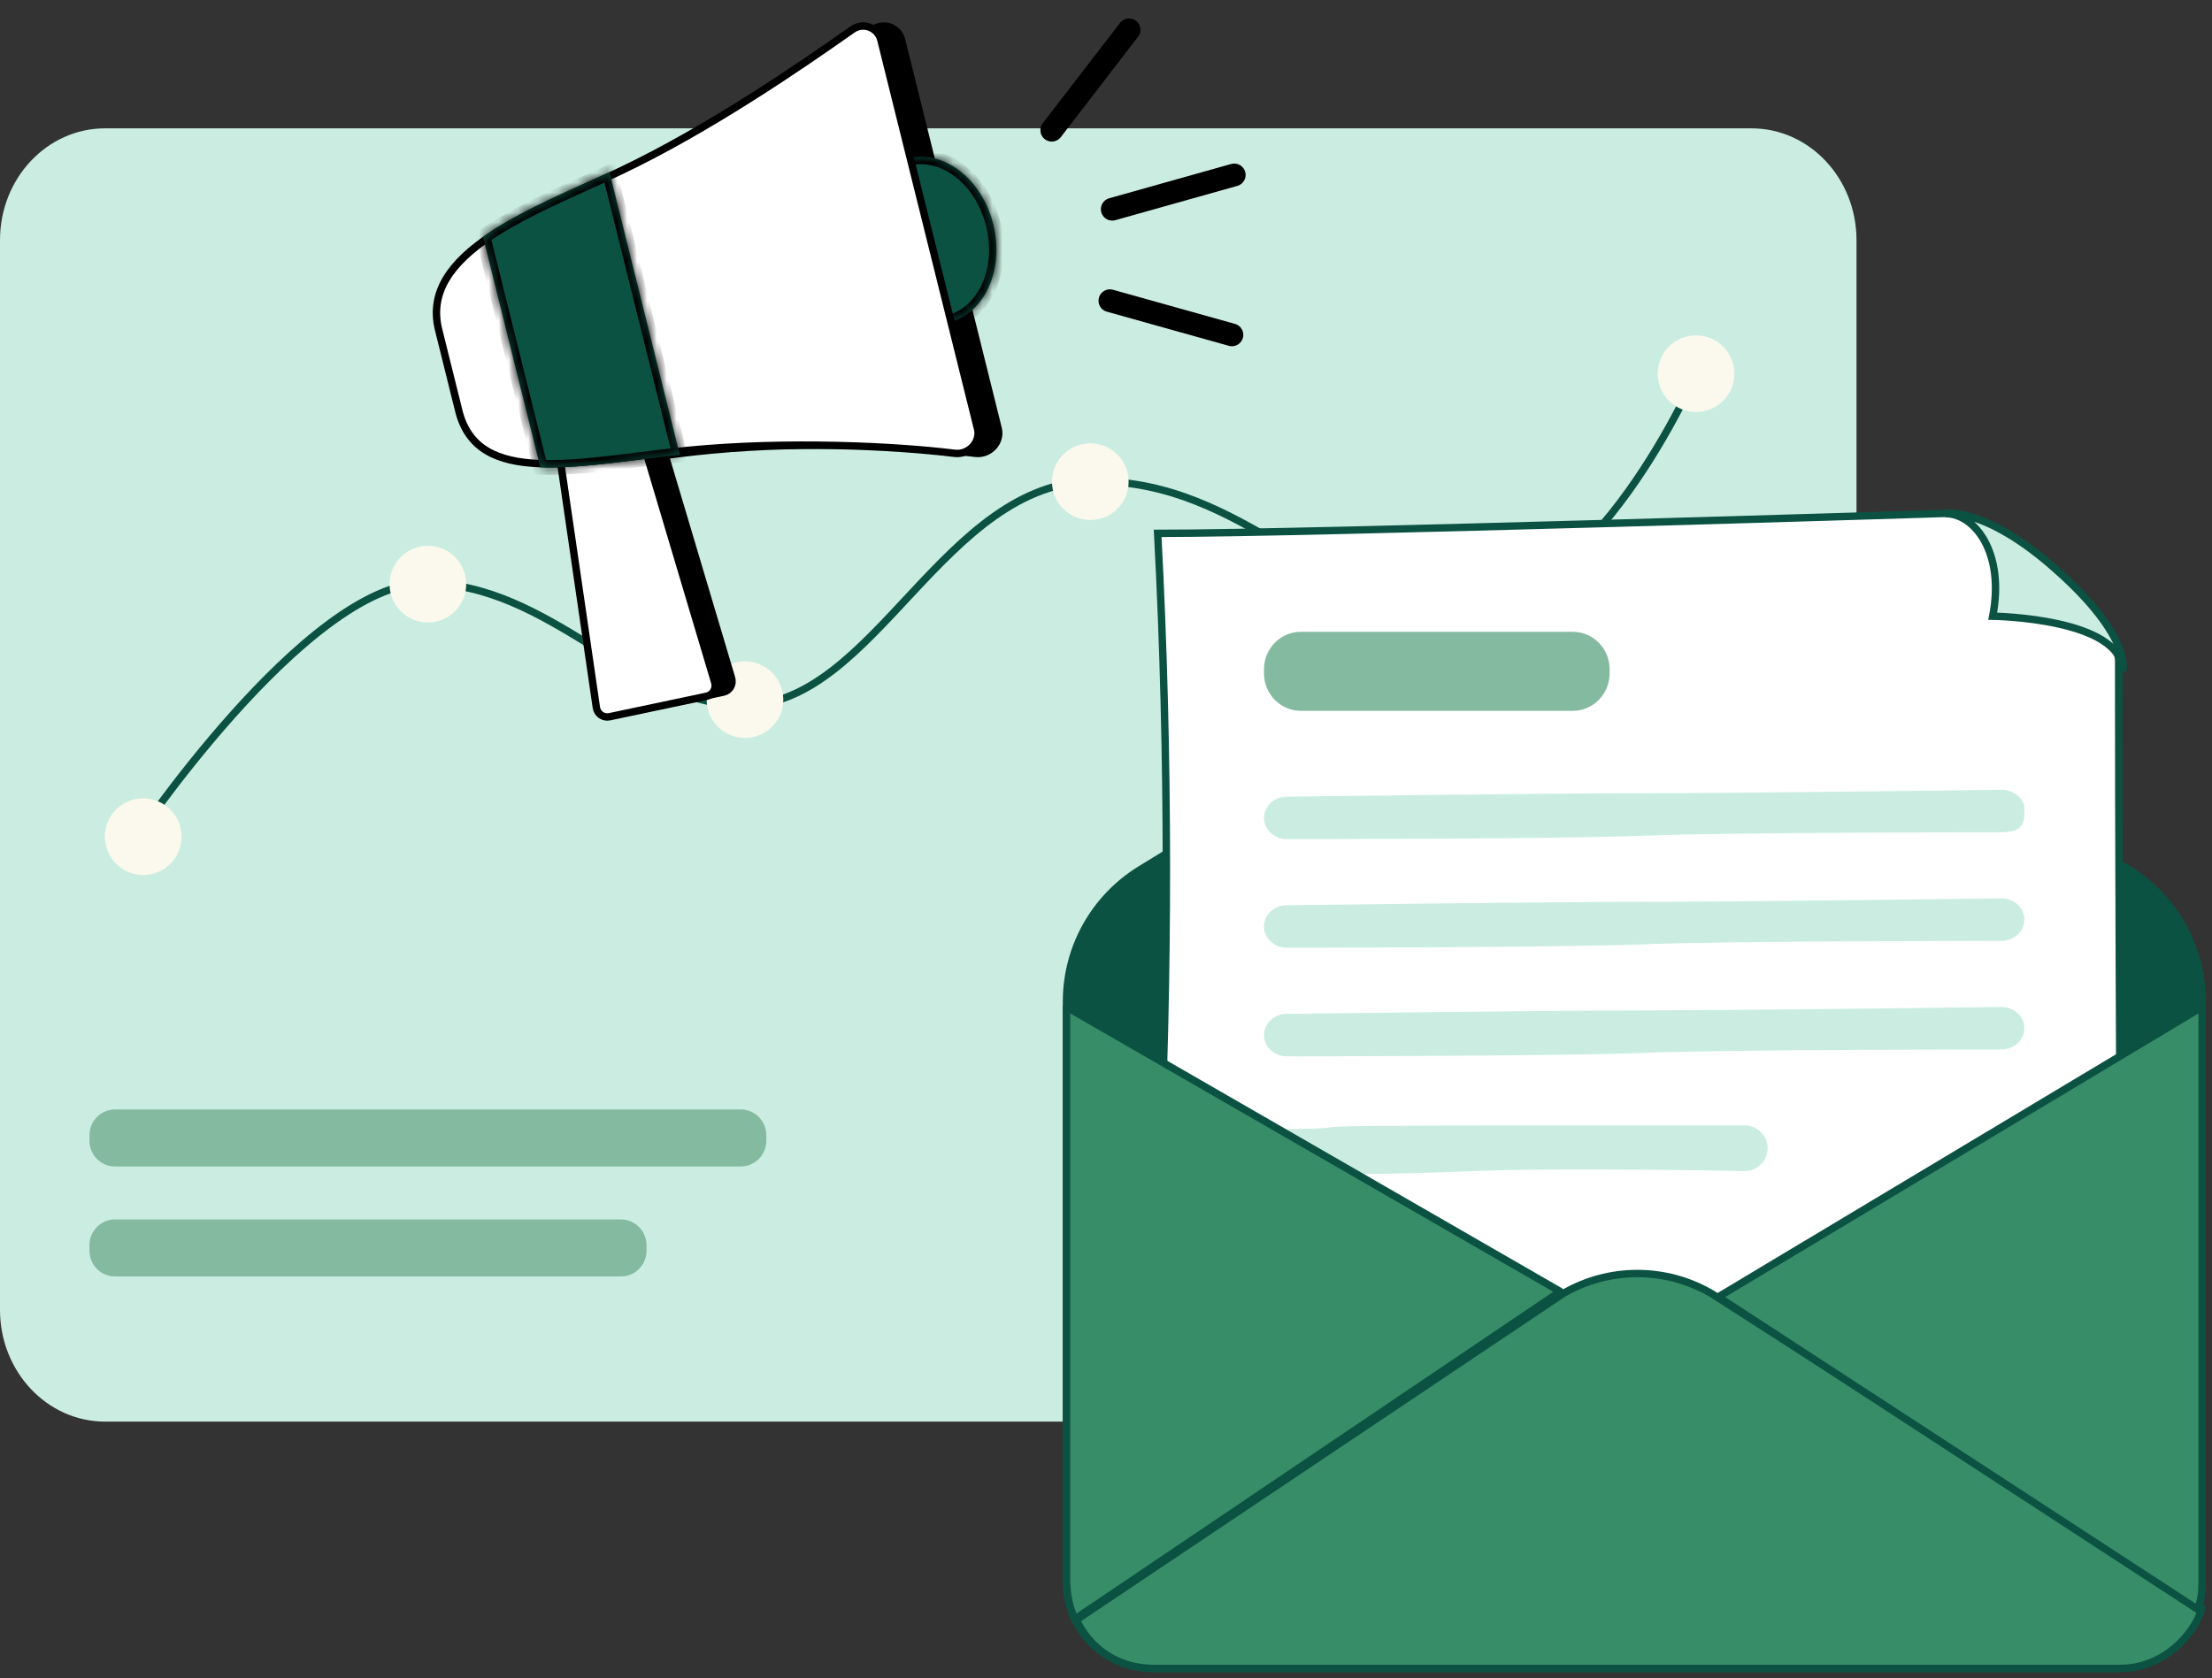 <svg width="224" height="170" viewBox="0 0 224 170" fill="none" xmlns="http://www.w3.org/2000/svg">
<rect x="0" y="0" width="224" height="170" fill="#333333" stroke="none"/>
<path d="M177.362 13H10.639C4.763 13 0 18.069 0 24.321V132.679C0 138.931 4.763 144 10.639 144H177.362C183.237 144 188 138.931 188 132.679V24.321C188 18.069 183.237 13 177.362 13Z" fill="#CBEDE1"/>
<path d="M75 112.38H11.66C10.224 112.38 9.06 113.544 9.06 114.98V115.56C9.06 116.996 10.224 118.16 11.66 118.16H75C76.436 118.16 77.6 116.996 77.6 115.56V114.98C77.6 113.544 76.436 112.38 75 112.38Z" fill="#83BAA0"/>
<path d="M62.87 123.52H11.66C10.224 123.52 9.06 124.684 9.06 126.12V126.7C9.06 128.136 10.224 129.3 11.66 129.3H62.87C64.305 129.3 65.47 128.136 65.47 126.7V126.12C65.47 124.684 64.305 123.52 62.87 123.52Z" fill="#83BAA0"/>
<path d="M173.87 122.47H149.3C147.643 122.47 146.3 123.813 146.3 125.47V129.53C146.3 131.187 147.643 132.53 149.3 132.53H173.87C175.527 132.53 176.87 131.187 176.87 129.53V125.47C176.87 123.813 175.527 122.47 173.87 122.47Z" fill="#0B5243"/>
<path d="M13.22 85.67C13.22 85.67 30.97 59.07 43 59.07C55.8 59.07 63.88 71.44 75.33 71.44C88.64 71.44 95.5 48.74 110.86 48.74C126.22 48.74 133.83 61.76 147.65 61.76C161.47 61.76 171.75 37.85 171.75 37.85" stroke="#0B5243" stroke-width="0.75" stroke-linecap="round" stroke-linejoin="round"/>
<path d="M14.5 88.63C16.643 88.63 18.38 86.893 18.38 84.75C18.38 82.607 16.643 80.87 14.5 80.87C12.357 80.87 10.62 82.607 10.62 84.75C10.62 86.893 12.357 88.63 14.5 88.63Z" fill="#FBF9ED"/>
<path d="M43.33 63.05C45.473 63.05 47.21 61.313 47.21 59.17C47.21 57.027 45.473 55.29 43.33 55.29C41.187 55.29 39.45 57.027 39.45 59.17C39.45 61.313 41.187 63.05 43.33 63.05Z" fill="#FBF9ED"/>
<path d="M75.44 74.75C77.582 74.75 79.32 73.013 79.32 70.87C79.32 68.727 77.582 66.99 75.44 66.99C73.297 66.99 71.56 68.727 71.56 70.87C71.56 73.013 73.297 74.75 75.44 74.75Z" fill="#FBF9ED"/>
<path d="M110.41 52.67C112.553 52.67 114.29 50.933 114.29 48.79C114.29 46.647 112.553 44.91 110.41 44.91C108.267 44.91 106.53 46.647 106.53 48.79C106.53 50.933 108.267 52.67 110.41 52.67Z" fill="#FBF9ED"/>
<path d="M146.3 65.64C148.443 65.64 150.18 63.903 150.18 61.76C150.18 59.617 148.443 57.88 146.3 57.88C144.157 57.88 142.42 59.617 142.42 61.76C142.42 63.903 144.157 65.64 146.3 65.64Z" fill="#FBF9ED"/>
<path d="M171.75 41.73C173.893 41.73 175.63 39.993 175.63 37.85C175.63 35.707 173.893 33.97 171.75 33.97C169.607 33.97 167.87 35.707 167.87 37.85C167.87 39.993 169.607 41.73 171.75 41.73Z" fill="#FBF9ED"/>
<path d="M214.286 169H116.714C111.916 169 108 165.087 108 160.311V101.445C108 95.997 110.832 90.94 115.485 88.08L157.409 62.329C162.481 59.215 168.892 59.224 173.955 62.356L215.551 88.071C220.177 90.931 223 95.979 223 101.409V160.301C223 165.087 219.075 168.991 214.286 168.991V169Z" fill="#0B5243" stroke="#0B5243" stroke-width="0.75" stroke-linecap="round" stroke-linejoin="round"/>
<path d="M215 163.991H113C116.703 144.048 119.66 99.887 117.231 54.027C132.889 54.027 197.095 52.003 197.095 52.003C202.308 51.804 214.545 63.28 214.545 66.922C214.545 104.694 215 164 215 164V163.991Z" fill="white" stroke="#0B5243" stroke-width="0.75" stroke-miterlimit="10"/>
<path d="M109 164.082L158.298 131.026C162.937 128.325 168.671 128.325 173.309 131.026L223 162.878C222.16 165.715 218.964 169 214.727 169H116.88C112.716 169 110.132 166.536 109 164.082Z" fill="#378D68" stroke="#0B5243" stroke-width="0.75" stroke-linecap="round" stroke-linejoin="round"/>
<path d="M174 131.369L223 102V160.372C223 161.333 222.874 162.231 222.531 163L174 131.369Z" fill="#378D68" stroke="#0B5243" stroke-width="0.75" stroke-linecap="round" stroke-linejoin="round"/>
<path d="M214.947 68C214.947 62.59 201.794 62.417 201.794 62.417C203.039 56.005 199.984 52.027 197 52.027C197 52.027 200.987 51.276 208.164 57.654C216.05 64.635 214.947 67.991 214.947 67.991V68Z" fill="#CBEDE1" stroke="#0B5243" stroke-width="0.75" stroke-miterlimit="10"/>
<path d="M159.275 64H131.725C129.668 64 128 65.698 128 67.791V68.209C128 70.302 129.668 72 131.725 72H159.275C161.332 72 163 70.302 163 68.209V67.791C163 65.698 161.332 64 159.275 64Z" fill="#83BAA0"/>
<path d="M202.704 84.304C202.704 84.304 175.257 84.304 166.5 84.652C157.743 85 130.296 85 130.296 85C129.03 85 128 84.029 128 82.848C128 81.667 129.03 80.696 130.296 80.696C130.296 80.696 157.251 80.348 166.5 80.348C175.749 80.348 202.704 80 202.704 80C203.97 80 205 80.971 205 81.804V82.491C205 84.02 203.97 84.295 202.704 84.295V84.304Z" fill="#CBEDE1"/>
<path d="M202.704 95.304C202.704 95.304 175.257 95.304 166.5 95.652C157.743 96 130.296 96 130.296 96C129.03 96 128 95.029 128 93.848C128 92.667 129.03 91.696 130.296 91.696C130.296 91.696 157.251 91.348 166.5 91.348C175.749 91.348 202.704 91 202.704 91C203.97 91 205 91.971 205 93.152C205 94.333 203.97 95.304 202.704 95.304Z" fill="#CBEDE1"/>
<path d="M202.704 106.304C202.704 106.304 175.257 106.304 166.5 106.652C157.743 107 130.296 107 130.296 107C129.03 107 128 106.029 128 104.848C128 103.667 129.03 102.696 130.296 102.696C130.296 102.696 157.251 102.348 166.5 102.348C175.749 102.348 202.704 102 202.704 102C203.97 102 205 102.971 205 104.152C205 105.333 203.97 106.304 202.704 106.304Z" fill="#CBEDE1"/>
<path d="M176.686 118.626C176.686 118.626 158.018 118.252 149.229 118.626C140.439 119 130.305 119 130.305 119C129.034 119 128 117.957 128 116.687C128 115.417 129.034 114.374 130.305 114.374C139.945 114.246 126.445 114 153.152 114C162.436 114 176.695 114 176.695 114C177.966 114 179 115.043 179 116.313C179 117.583 177.966 118.626 176.695 118.626H176.686Z" fill="#CBEDE1"/>
<path d="M108 102L158 130.823L108.861 164C108.336 162.96 108.045 161.682 108 160.176V102Z" fill="#378D68" stroke="#0B5243" stroke-width="0.75" stroke-linecap="round" stroke-linejoin="round"/>
<path d="M96.423 24.677L96.435 24.723L96.446 24.769L96.457 24.815L96.469 24.861L96.48 24.907L96.492 24.953L96.503 24.999L96.515 25.045L96.526 25.091L96.537 25.137L96.549 25.183L96.56 25.229L96.572 25.275L96.583 25.32L96.594 25.366L96.606 25.412L96.617 25.458L96.629 25.503L96.64 25.549L96.651 25.595L96.662 25.64L96.674 25.686L96.685 25.732L96.697 25.777L96.708 25.823L96.719 25.868L96.731 25.914L96.742 25.959L96.753 26.005L96.764 26.05L96.776 26.096L96.787 26.141L96.798 26.186L96.809 26.232L96.821 26.277L96.832 26.322L96.843 26.367L96.854 26.413L96.866 26.458L96.877 26.503L96.888 26.548L96.899 26.593L96.911 26.638L96.922 26.683L96.933 26.729L96.944 26.773L96.955 26.819L96.966 26.863L96.978 26.908L96.989 26.953L97 26.998L97.011 27.043L97.022 27.088L97.033 27.133L97.045 27.178L97.056 27.222L97.067 27.267L97.078 27.312L97.089 27.356L97.1 27.401L97.111 27.446L97.122 27.49L97.133 27.535L97.144 27.579L97.156 27.624L97.167 27.668L97.178 27.713L97.189 27.757L97.2 27.802L97.211 27.846L97.222 27.89L97.233 27.935L97.244 27.979L97.255 28.023L97.266 28.068L97.277 28.112L97.288 28.156L97.299 28.2L97.31 28.244L97.321 28.288L97.332 28.332L97.343 28.376L97.353 28.42L97.364 28.464L97.375 28.508L97.386 28.552L97.397 28.596L97.408 28.64L97.419 28.684L97.43 28.728L97.441 28.771L97.452 28.815L97.462 28.859L97.473 28.902L97.484 28.946L97.495 28.99L97.506 29.033L97.517 29.077L97.528 29.12L97.538 29.164L97.549 29.207L97.56 29.251L97.571 29.294L97.581 29.338L97.592 29.381L97.603 29.424L97.614 29.468L97.624 29.511L97.635 29.554L97.646 29.597L97.657 29.64L97.667 29.683L97.678 29.727L97.689 29.77L97.7 29.813L97.71 29.856L97.721 29.899L97.731 29.942L97.742 29.984L97.753 30.027L97.763 30.07L97.774 30.113L97.785 30.156L97.795 30.198L97.806 30.241L97.817 30.284L97.827 30.326L97.838 30.369L97.848 30.412L97.859 30.454L97.87 30.497L97.88 30.539L97.891 30.581L97.901 30.624L97.912 30.666L97.922 30.709L97.933 30.751L97.943 30.793L97.954 30.835L97.964 30.878L97.975 30.92L97.985 30.962L97.996 31.004L98.006 31.046L98.016 31.088L98.027 31.13L98.037 31.172L98.048 31.214L98.058 31.256L98.069 31.298L98.079 31.34L98.089 31.381L98.1 31.423L98.11 31.465L98.121 31.506L98.131 31.548L98.141 31.59L98.151 31.631L98.162 31.673L98.172 31.714L98.182 31.756L98.193 31.797L98.203 31.838L98.213 31.88L98.224 31.921L98.234 31.962L98.244 32.004L98.254 32.045L98.264 32.086L98.275 32.127L98.285 32.168L98.295 32.209L98.305 32.25L98.316 32.291L98.326 32.332L98.336 32.373L98.346 32.414L98.356 32.455L98.366 32.496L98.376 32.536L98.387 32.577L98.397 32.618L98.407 32.658L98.417 32.699L98.427 32.74L98.437 32.78L98.447 32.821L98.457 32.861L98.467 32.901L98.477 32.942L98.487 32.982L98.497 33.023L98.507 33.063L98.517 33.103L98.527 33.143L98.537 33.183L98.547 33.223L98.557 33.264L98.567 33.303L98.577 33.343L98.587 33.383L98.597 33.423L98.607 33.463L98.617 33.503L98.627 33.543L98.636 33.583L98.646 33.622L98.656 33.662L98.666 33.702L98.676 33.741L98.686 33.781L98.695 33.82L98.705 33.86L98.715 33.899L98.725 33.938L98.735 33.978L98.745 34.017L98.754 34.056L98.764 34.096L98.774 34.135L98.783 34.174L98.793 34.213L98.803 34.252L98.812 34.291L98.822 34.33L98.832 34.369L98.842 34.408L98.851 34.447L98.861 34.485L98.871 34.524L98.88 34.563L98.89 34.601L98.899 34.64L98.909 34.679L98.918 34.717L98.928 34.756L98.938 34.794L98.947 34.833L98.957 34.871L98.966 34.909L98.976 34.947L98.985 34.986L98.995 35.024L99.004 35.062L99.014 35.1L99.023 35.138L99.033 35.176L99.042 35.214L99.052 35.252L99.061 35.29L99.07 35.328L99.08 35.366L99.089 35.404L99.098 35.441L99.108 35.479L99.117 35.517L99.126 35.554L99.136 35.592L99.145 35.629L99.154 35.666L99.164 35.704L99.173 35.741L99.182 35.779L99.192 35.816L99.201 35.853L99.21 35.89L99.219 35.927L99.228 35.964L99.238 36.002L99.247 36.038L99.256 36.075L99.265 36.112L99.274 36.149L99.284 36.186L99.293 36.223L99.302 36.259L99.311 36.296L99.32 36.333L99.329 36.369L99.338 36.406L99.347 36.442L99.356 36.479L99.365 36.515L99.374 36.551L99.383 36.588L99.392 36.624L99.401 36.66L99.41 36.696L99.419 36.732L99.428 36.769L99.437 36.804L99.446 36.84L99.455 36.876L99.464 36.912L99.473 36.948L99.482 36.984L99.491 37.02L99.5 37.055L99.508 37.091L99.517 37.126L99.526 37.162L99.535 37.197L99.544 37.233L99.552 37.268L99.561 37.303L99.57 37.339L99.579 37.374L99.588 37.409L99.596 37.444L99.605 37.479L99.614 37.514L99.622 37.549L99.631 37.584L99.64 37.619L99.648 37.654L99.657 37.689L99.666 37.724L99.674 37.758L99.683 37.793L99.692 37.828L99.7 37.862L99.709 37.897L99.717 37.931L99.726 37.965L99.734 38L99.743 38.034L99.751 38.068L99.76 38.102L99.768 38.136L99.777 38.171L99.785 38.205L99.794 38.239L99.802 38.273L99.811 38.306L99.819 38.34L99.827 38.374L99.836 38.408L99.844 38.441L99.852 38.475L99.861 38.508L99.869 38.542L99.877 38.575L99.886 38.609L99.894 38.642L99.902 38.675L99.911 38.709L99.919 38.742L99.927 38.775L99.935 38.808L99.944 38.841L99.952 38.874L99.96 38.907L99.968 38.94L99.976 38.973L99.984 39.006L99.993 39.038L100.001 39.071L100.009 39.103L100.017 39.136L100.025 39.169L100.033 39.201L100.041 39.233L100.049 39.266L100.057 39.298L100.065 39.33L100.073 39.362L100.081 39.395L100.089 39.427L100.097 39.459L100.105 39.491L100.113 39.523L100.121 39.554L100.129 39.586L100.137 39.618L100.144 39.65L100.152 39.681L100.16 39.713L100.168 39.744L100.176 39.776L100.184 39.807L100.191 39.839L100.199 39.87L100.207 39.901L100.215 39.932L100.222 39.963L100.23 39.994L100.238 40.025L100.245 40.056L100.253 40.087L100.261 40.118L100.268 40.149L100.276 40.18L100.284 40.21L100.291 40.241L100.299 40.271L100.307 40.302L100.314 40.332L100.322 40.363L100.329 40.393L100.337 40.423L100.344 40.454L100.352 40.484L100.359 40.514L100.367 40.544L100.374 40.574L100.382 40.604L100.389 40.634L100.396 40.663L100.404 40.693L100.411 40.723L100.419 40.752L100.426 40.782L100.433 40.812L100.441 40.841L100.448 40.87L100.455 40.9L100.462 40.929L100.47 40.958L100.477 40.987L100.484 41.017L100.491 41.046L100.499 41.075L100.506 41.103L100.513 41.132L100.52 41.161L100.527 41.19L100.534 41.219L100.541 41.247L100.549 41.276L100.556 41.304L100.563 41.333L100.57 41.361L100.577 41.389L100.584 41.418L100.591 41.446L100.598 41.474L100.605 41.502L100.612 41.53L100.619 41.558L100.626 41.586L100.633 41.614L100.64 41.642L100.646 41.669L100.653 41.697L100.66 41.725L100.667 41.752L100.674 41.78L100.681 41.807L100.687 41.834L100.694 41.862L100.701 41.889L100.708 41.916L100.714 41.943L100.721 41.97L100.728 41.997L100.735 42.024L100.741 42.051L100.748 42.078L100.755 42.105L100.761 42.131L100.768 42.158L100.774 42.184L100.781 42.211L100.788 42.237L100.794 42.264L100.801 42.29L100.807 42.316L100.814 42.342L100.82 42.368L100.827 42.394L100.833 42.42L100.839 42.446L100.846 42.472L100.852 42.498L100.859 42.523L100.865 42.549L100.871 42.575L100.878 42.6L100.884 42.626L100.89 42.651L100.897 42.676L100.903 42.702L100.909 42.727L100.915 42.752L100.922 42.777L100.928 42.802L100.934 42.827L100.94 42.852L100.946 42.877L100.953 42.901L100.959 42.926L100.965 42.951L100.971 42.975L100.977 43L100.983 43.024L100.989 43.048L100.995 43.073L101.001 43.097L101.007 43.121L101.013 43.145L101.019 43.169L101.025 43.193L101.031 43.217L101.037 43.241L101.043 43.264L101.049 43.288L101.055 43.312L101.06 43.335L101.066 43.359L101.072 43.382L101.078 43.406L101.084 43.429C101.417 44.772 100.194 46.093 98.776 45.919C92.674 45.173 81.812 44.65 71.9 45.604C70.163 45.771 68.422 45.987 66.726 46.197C65.756 46.318 64.8 46.436 63.868 46.543C61.293 46.837 58.882 47.043 56.755 46.961C54.624 46.879 52.815 46.509 51.421 45.684C50.044 44.867 49.042 43.587 48.55 41.607L48.545 41.59L48.541 41.573L48.537 41.556L48.533 41.54L48.529 41.523L48.525 41.507L48.521 41.491L48.517 41.475L48.513 41.459L48.509 41.444L48.505 41.428L48.501 41.412L48.498 41.397L48.494 41.382L48.49 41.367L48.486 41.352L48.483 41.337L48.479 41.322L48.475 41.307L48.472 41.293L48.468 41.279L48.465 41.264L48.461 41.25L48.458 41.236L48.454 41.222L48.451 41.208L48.447 41.195L48.444 41.181L48.441 41.167L48.437 41.154L48.434 41.141L48.431 41.128L48.427 41.115L48.424 41.102L48.421 41.089L48.418 41.076L48.415 41.064L48.412 41.051L48.409 41.039L48.406 41.027L48.403 41.014L48.4 41.002L48.397 40.99L48.394 40.978L48.391 40.967L48.388 40.955L48.385 40.944L48.382 40.932L48.379 40.921L48.376 40.909L48.374 40.898L48.371 40.887L48.368 40.876L48.365 40.865L48.363 40.855L48.36 40.844L48.357 40.833L48.355 40.823L48.352 40.812L48.35 40.802L48.347 40.792L48.345 40.781L48.342 40.771L48.34 40.761L48.337 40.751L48.335 40.742L48.332 40.732L48.33 40.722L48.328 40.713L48.325 40.703L48.323 40.694L48.321 40.684L48.318 40.675L48.316 40.666L48.314 40.657L48.311 40.648L48.309 40.639L48.307 40.63L48.305 40.621L48.303 40.612L48.3 40.604L48.298 40.595L48.296 40.587L48.294 40.578L48.292 40.57L48.29 40.562L48.288 40.553L48.286 40.545L48.284 40.537L48.282 40.529L48.28 40.521L48.278 40.513L48.276 40.505L48.274 40.498L48.272 40.49L48.27 40.482L48.268 40.475L48.267 40.467L48.265 40.46L48.263 40.453L48.261 40.445L48.259 40.438L48.257 40.431L48.256 40.423L48.254 40.416L48.252 40.409L48.25 40.402L48.249 40.395L48.247 40.388L48.245 40.382L48.243 40.375L48.242 40.368L48.24 40.361L48.239 40.355L48.237 40.348L48.235 40.341L48.234 40.335L48.232 40.328L48.23 40.322L48.229 40.316L48.227 40.309L48.226 40.303L48.224 40.297L48.222 40.291L48.221 40.284L48.219 40.278L48.218 40.272L48.217 40.266L48.215 40.26L48.214 40.254L48.212 40.248L48.211 40.242L48.209 40.236L48.208 40.23L48.206 40.224L48.205 40.219L48.203 40.213L48.202 40.207L48.2 40.201L48.199 40.196L48.198 40.19L48.196 40.184L48.195 40.179L48.193 40.173L48.192 40.168L48.191 40.162L48.189 40.157L48.188 40.151L48.187 40.146L48.185 40.14L48.184 40.135L48.182 40.129L48.181 40.124L48.18 40.119L48.178 40.113L48.177 40.108L48.176 40.103L48.175 40.097L48.173 40.092L48.172 40.087L48.171 40.081L48.169 40.076L48.168 40.071L48.167 40.066L48.165 40.06L48.164 40.055L48.163 40.05L48.161 40.045L48.16 40.04L48.159 40.035L48.158 40.029L48.156 40.024L48.155 40.019L48.154 40.014L48.153 40.008L48.151 40.003L48.15 39.998L48.149 39.993L48.147 39.988L48.146 39.983L48.145 39.977L48.143 39.972L48.142 39.967L48.141 39.962L48.14 39.957L48.138 39.951L48.137 39.946L48.136 39.941L48.134 39.936L48.133 39.93L48.132 39.925L48.13 39.92L48.129 39.915L48.128 39.909L48.127 39.904L48.125 39.899L48.124 39.893L48.123 39.888L48.121 39.883L48.12 39.877L48.118 39.872L48.117 39.866L48.116 39.861L48.114 39.855L48.113 39.85L48.112 39.844L48.11 39.839L48.109 39.833L48.108 39.828L48.106 39.822L48.105 39.816L48.103 39.811L48.102 39.805L48.1 39.799L48.099 39.793L48.098 39.788L48.096 39.782L48.095 39.776L48.093 39.77L48.092 39.764L48.09 39.758L48.089 39.752L48.087 39.746L48.086 39.74L48.084 39.734L48.083 39.728L48.081 39.722L48.08 39.715L48.078 39.709L48.077 39.703L48.075 39.697L48.073 39.69L48.072 39.684L48.07 39.677L48.069 39.671L48.067 39.664L48.065 39.658L48.064 39.651L48.062 39.644L48.06 39.638L48.059 39.631L48.057 39.624L48.055 39.617L48.053 39.61L48.052 39.603L48.05 39.596L48.048 39.589L48.046 39.582L48.045 39.575L48.043 39.567L48.041 39.56L48.039 39.553L48.037 39.545L48.035 39.538L48.033 39.53L48.032 39.522L48.03 39.515L48.028 39.507L48.026 39.499L48.024 39.491L48.022 39.483L48.02 39.475L48.018 39.467L48.016 39.459L48.014 39.451L48.012 39.443L48.01 39.434L48.008 39.426L48.005 39.417L48.003 39.409L48.001 39.4L47.999 39.391L47.997 39.383L47.995 39.374L47.992 39.365L47.99 39.356L47.988 39.347L47.986 39.338L47.983 39.328L47.981 39.319L47.979 39.31L47.976 39.3L47.974 39.291L47.972 39.281L47.969 39.271L47.967 39.261L47.964 39.252L47.962 39.242L47.959 39.231L47.957 39.221L47.954 39.211L47.952 39.201L47.949 39.19L47.947 39.18L47.944 39.169L47.941 39.159L47.939 39.148L47.936 39.137L47.933 39.126L47.93 39.115L47.928 39.104L47.925 39.093L47.922 39.081L47.919 39.07L47.916 39.058L47.913 39.047L47.91 39.035L47.907 39.023L47.905 39.011L47.902 38.999L47.898 38.987L47.895 38.975L47.892 38.962L47.889 38.95L47.886 38.937L47.883 38.925L47.88 38.912L47.877 38.899L47.873 38.886L47.87 38.873L47.867 38.859L47.864 38.846L47.86 38.833L47.857 38.819L47.853 38.806L47.85 38.792L47.847 38.778L47.843 38.764L47.84 38.75L47.836 38.735L47.833 38.721L47.829 38.706L47.825 38.692L47.822 38.677L47.818 38.662L47.814 38.647L47.81 38.632L47.807 38.617L47.803 38.602L47.799 38.586L47.795 38.571L47.791 38.555L47.787 38.539L47.783 38.523L47.779 38.507L47.775 38.491L47.771 38.474L47.767 38.458L47.763 38.441L47.759 38.425L47.755 38.408L47.75 38.391L47.746 38.373L47.742 38.356L47.737 38.339L47.733 38.321L47.729 38.303L47.724 38.286L47.72 38.268L47.715 38.249L47.711 38.231L47.706 38.213L47.702 38.194L47.697 38.175L47.692 38.157L47.688 38.138L47.683 38.118L47.678 38.099L47.673 38.08L47.668 38.06L47.663 38.041L47.658 38.021L47.653 38.001L47.648 37.98L47.643 37.96L47.638 37.94L47.633 37.919L47.628 37.898L47.623 37.877L47.617 37.856L47.612 37.835L47.607 37.813L47.602 37.792L47.596 37.77L47.591 37.748L47.585 37.726L47.58 37.704L47.574 37.682L47.569 37.659L47.563 37.636L47.557 37.614L47.551 37.59L47.546 37.567L47.54 37.544L47.534 37.52L47.528 37.497L47.522 37.473L47.516 37.449L47.51 37.425L47.504 37.4L47.498 37.376L47.492 37.351L47.486 37.326L47.48 37.301L47.473 37.276L47.467 37.25L47.461 37.225L47.454 37.199L47.448 37.173L47.441 37.147L47.435 37.121L47.428 37.094L47.422 37.068L47.415 37.041L47.408 37.014L47.401 36.986L47.395 36.959L47.388 36.931L47.381 36.904L47.374 36.876L47.367 36.847L47.36 36.819L47.353 36.791L47.346 36.762L47.338 36.733L47.331 36.704L47.324 36.675L47.316 36.645L47.309 36.615L47.302 36.586L47.294 36.556L47.287 36.525L47.279 36.495L47.272 36.464L47.264 36.433L47.256 36.402L47.248 36.371L47.241 36.34L47.233 36.308L47.225 36.276L47.217 36.244L47.209 36.212L47.201 36.179L47.193 36.147L47.184 36.114L47.176 36.081L47.168 36.048L47.16 36.014L47.151 35.98L47.143 35.947L47.134 35.912L47.126 35.878L47.117 35.843L47.109 35.809L47.1 35.774L47.091 35.739L47.082 35.703L47.074 35.668L47.065 35.632L47.056 35.596L47.047 35.559L47.038 35.523L47.029 35.486L47.019 35.449L47.01 35.412L47.001 35.375L46.992 35.337L46.982 35.3L46.973 35.261L46.963 35.223L46.954 35.185L46.944 35.146L46.934 35.107L46.925 35.068L46.915 35.029L46.905 34.989L46.895 34.949L46.885 34.909L46.875 34.869L46.865 34.828L46.855 34.787L46.845 34.746L46.834 34.705L46.824 34.664L46.814 34.622L46.803 34.58L46.793 34.538L46.782 34.495L46.772 34.453L46.761 34.41L46.75 34.367L46.739 34.323L46.729 34.28L46.718 34.236L46.707 34.192L46.696 34.147L46.685 34.103L46.673 34.058L46.662 34.013L46.651 33.967L46.64 33.922L46.628 33.876L46.617 33.83L46.605 33.783L46.594 33.737L46.582 33.69L46.57 33.643L46.559 33.596L46.547 33.548L46.535 33.5L46.523 33.452L46.511 33.404C46.022 31.438 46.377 29.726 47.315 28.184C48.261 26.629 49.806 25.239 51.709 23.96C54.564 22.041 58.141 20.421 61.546 18.88C62.694 18.361 63.821 17.85 64.895 17.34C73.825 13.099 83.085 6.753 88.423 2.984C89.493 2.229 90.981 2.779 91.296 4.048L91.302 4.073L91.308 4.098L91.314 4.123L91.321 4.148L91.327 4.173L91.333 4.199L91.34 4.224L91.346 4.25L91.353 4.276L91.359 4.301L91.365 4.327L91.372 4.353L91.378 4.379L91.385 4.405L91.391 4.431L91.398 4.458L91.404 4.484L91.411 4.51L91.417 4.537L91.424 4.563L91.431 4.59L91.437 4.617L91.444 4.644L91.451 4.67L91.457 4.697L91.464 4.725L91.471 4.752L91.478 4.779L91.484 4.806L91.491 4.834L91.498 4.861L91.505 4.889L91.512 4.916L91.519 4.944L91.525 4.972L91.532 5L91.539 5.028L91.546 5.056L91.553 5.084L91.56 5.112L91.567 5.14L91.574 5.169L91.582 5.197L91.589 5.226L91.596 5.254L91.603 5.283L91.61 5.312L91.617 5.34L91.624 5.369L91.632 5.398L91.639 5.427L91.646 5.457L91.653 5.486L91.66 5.515L91.668 5.544L91.675 5.574L91.683 5.603L91.69 5.633L91.697 5.663L91.705 5.692L91.712 5.722L91.719 5.752L91.727 5.782L91.734 5.812L91.742 5.842L91.749 5.873L91.757 5.903L91.764 5.933L91.772 5.964L91.78 5.994L91.787 6.025L91.795 6.056L91.802 6.086L91.81 6.117L91.818 6.148L91.826 6.179L91.833 6.21L91.841 6.241L91.849 6.272L91.856 6.304L91.864 6.335L91.872 6.366L91.88 6.398L91.888 6.429L91.896 6.461L91.903 6.493L91.911 6.525L91.919 6.556L91.927 6.588L91.935 6.62L91.943 6.652L91.951 6.685L91.959 6.717L91.967 6.749L91.975 6.781L91.983 6.814L91.991 6.846L91.999 6.879L92.008 6.912L92.016 6.944L92.024 6.977L92.032 7.01L92.04 7.043L92.048 7.076L92.057 7.109L92.065 7.142L92.073 7.175L92.081 7.208L92.09 7.242L92.098 7.275L92.106 7.309L92.115 7.342L92.123 7.376L92.131 7.41L92.14 7.443L92.148 7.477L92.157 7.511L92.165 7.545L92.174 7.579L92.182 7.613L92.191 7.647L92.199 7.681L92.207 7.716L92.216 7.75L92.225 7.785L92.233 7.819L92.242 7.854L92.25 7.888L92.259 7.923L92.268 7.958L92.276 7.993L92.285 8.027L92.294 8.062L92.302 8.097L92.311 8.133L92.32 8.168L92.329 8.203L92.337 8.238L92.346 8.274L92.355 8.309L92.364 8.344L92.373 8.38L92.381 8.416L92.39 8.451L92.399 8.487L92.408 8.523L92.417 8.559L92.426 8.595L92.435 8.631L92.444 8.667L92.453 8.703L92.462 8.739L92.471 8.775L92.48 8.812L92.489 8.848L92.498 8.884L92.507 8.921L92.516 8.957L92.525 8.994L92.534 9.031L92.543 9.067L92.553 9.104L92.562 9.141L92.571 9.178L92.58 9.215L92.589 9.252L92.599 9.289L92.608 9.326L92.617 9.364L92.626 9.401L92.636 9.438L92.645 9.476L92.654 9.513L92.663 9.551L92.673 9.588L92.682 9.626L92.692 9.664L92.701 9.701L92.71 9.739L92.72 9.777L92.729 9.815L92.739 9.853L92.748 9.891L92.758 9.929L92.767 9.967L92.777 10.006L92.786 10.044L92.796 10.082L92.805 10.121L92.815 10.159L92.824 10.198L92.834 10.236L92.844 10.275L92.853 10.313L92.863 10.352L92.872 10.391L92.882 10.43L92.892 10.469L92.901 10.508L92.911 10.547L92.921 10.586L92.931 10.625L92.94 10.664L92.95 10.704L92.96 10.743L92.97 10.782L92.979 10.822L92.989 10.861L92.999 10.901L93.009 10.94L93.019 10.98L93.029 11.02L93.038 11.059L93.048 11.099L93.058 11.139L93.068 11.179L93.078 11.219L93.088 11.259L93.098 11.299L93.108 11.339L93.118 11.379L93.128 11.419L93.138 11.46L93.148 11.5L93.158 11.54L93.168 11.581L93.178 11.621L93.188 11.662L93.198 11.702L93.208 11.743L93.219 11.784L93.229 11.824L93.239 11.865L93.249 11.906L93.259 11.947L93.269 11.988L93.279 12.029L93.29 12.07L93.3 12.111L93.31 12.152L93.32 12.193L93.331 12.234L93.341 12.276L93.351 12.317L93.361 12.358L93.372 12.4L93.382 12.441L93.392 12.483L93.403 12.524L93.413 12.566L93.423 12.608L93.434 12.649L93.444 12.691L93.454 12.733L93.465 12.775L93.475 12.817L93.486 12.859L93.496 12.901L93.507 12.943L93.517 12.985L93.528 13.027L93.538 13.069L93.549 13.111L93.559 13.154L93.57 13.196L93.58 13.239L93.591 13.281L93.601 13.323L93.612 13.366L93.622 13.408L93.633 13.451L93.644 13.494L93.654 13.536L93.665 13.579L93.675 13.622L93.686 13.665L93.697 13.708L93.707 13.751L93.718 13.793L93.729 13.836L93.739 13.88L93.75 13.923L93.761 13.966L93.772 14.009L93.782 14.052L93.793 14.095L93.804 14.139L93.815 14.182L93.825 14.225L93.836 14.269L93.847 14.312L93.858 14.356L93.869 14.399L93.879 14.443L93.89 14.487L93.901 14.53L93.912 14.574L93.923 14.618L93.934 14.662L93.945 14.705L93.956 14.749L93.966 14.793L93.978 14.837L93.988 14.881L93.999 14.925L94.01 14.969L94.021 15.013L94.032 15.058L94.043 15.102L94.054 15.146L94.065 15.19L94.076 15.235L94.087 15.279L94.098 15.323L94.109 15.368L94.12 15.412L94.132 15.457L94.142 15.501L94.154 15.546L94.165 15.591L94.176 15.635L94.187 15.68L94.198 15.725L94.209 15.77L94.22 15.814L94.231 15.859L94.243 15.904L94.254 15.949L94.265 15.994L94.276 16.039L94.287 16.084L94.299 16.129L94.31 16.174L94.321 16.219L94.332 16.264L94.343 16.31L94.355 16.355L94.366 16.4L94.377 16.445L94.388 16.491L94.4 16.536L94.411 16.582L94.422 16.627L94.434 16.672L94.445 16.718L94.456 16.764L94.468 16.809L94.479 16.855L94.49 16.901L94.502 16.946L94.513 16.992L94.524 17.038L94.536 17.083L94.547 17.129L94.558 17.175L94.57 17.221L94.581 17.267L94.593 17.313L94.604 17.359L94.616 17.405L94.627 17.451L94.638 17.497L94.65 17.543L94.661 17.589L94.673 17.635L94.684 17.681L94.696 17.728L94.707 17.774L94.719 17.82L94.73 17.867L94.742 17.913L94.753 17.959L94.765 18.006L94.776 18.052L94.788 18.099L94.8 18.145L94.811 18.192L94.823 18.238L94.834 18.285L94.846 18.331L94.858 18.378L94.869 18.425L94.881 18.471L94.892 18.518L94.904 18.565L94.916 18.612L94.927 18.659L94.939 18.705L94.951 18.752L94.962 18.799L94.974 18.846L94.986 18.893L94.997 18.94L95.009 18.987L95.02 19.034L95.032 19.081L95.044 19.128L95.056 19.175L95.067 19.222L95.079 19.27L95.091 19.317L95.103 19.364L95.114 19.411L95.126 19.458L95.138 19.506L95.15 19.553L95.161 19.6L95.173 19.648L95.185 19.695L95.197 19.742L95.208 19.79L95.22 19.837L95.232 19.885L95.244 19.932L95.256 19.98L95.267 20.027L95.279 20.075L95.291 20.122L95.303 20.17L95.315 20.218L95.327 20.265L95.338 20.313L95.35 20.361L95.362 20.409L95.374 20.456L95.386 20.504L95.398 20.552L95.41 20.6L95.422 20.648L95.433 20.695L95.445 20.743L95.457 20.791L95.469 20.839L95.481 20.887L95.493 20.935L95.505 20.983L95.517 21.031L95.529 21.079L95.541 21.127L95.553 21.175L95.565 21.223L95.577 21.271L95.588 21.319L95.6 21.367L95.612 21.416L95.624 21.464L95.636 21.512L95.648 21.56L95.66 21.608L95.672 21.657L95.684 21.705L95.696 21.753L95.708 21.802L95.72 21.85L95.732 21.898L95.744 21.947L95.756 21.995L95.769 22.043L95.781 22.092L95.793 22.14L95.805 22.189L95.817 22.237L95.829 22.285L95.841 22.334L95.853 22.382L95.865 22.431L95.877 22.48L95.889 22.528L95.901 22.577L95.913 22.625L95.925 22.674L95.937 22.722L95.949 22.771L95.961 22.82L95.974 22.868L95.986 22.917L95.998 22.966L96.01 23.014L96.022 23.063L96.034 23.112L96.046 23.16L96.058 23.209L96.07 23.258L96.082 23.307L96.095 23.355L96.107 23.404L96.119 23.453L96.131 23.502L96.143 23.551L96.155 23.6L96.168 23.648L96.18 23.697L96.192 23.746L96.204 23.795L96.216 23.844L96.228 23.893L96.24 23.942L96.252 23.991L96.265 24.04L96.277 24.089L96.289 24.138L96.301 24.187L96.313 24.236L96.326 24.285L96.338 24.334L96.35 24.383L96.362 24.432L96.374 24.481L96.386 24.53L96.399 24.579L96.411 24.628L96.423 24.677Z" fill="black" stroke="black" stroke-width="0.75"/>
<path d="M59.573 45.513L66.177 45.147C66.691 45.118 67.158 45.447 67.305 45.941L74.087 68.701C74.272 69.324 73.886 69.973 73.25 70.108L63.431 72.18C62.802 72.312 62.192 71.887 62.1 71.251L58.533 46.785C58.438 46.138 58.92 45.549 59.573 45.513Z" fill="black" stroke="black" stroke-width="0.75"/>
<path d="M57.865 45.935L64.469 45.569C64.984 45.541 65.451 45.869 65.598 46.363L72.38 69.123C72.565 69.746 72.179 70.396 71.543 70.53L61.724 72.602C61.095 72.735 60.485 72.309 60.392 71.674L56.826 47.207C56.731 46.56 57.212 45.971 57.865 45.935Z" fill="white" stroke="black" stroke-width="0.75"/>
<mask id="path-26-inside-1_1302_43" fill="white">
<path fill-rule="evenodd" clip-rule="evenodd" d="M93.905 32.743C93.104 30.301 92.348 27.681 91.666 24.938C90.984 22.196 90.426 19.526 89.99 16.993C90.578 16.547 91.246 16.218 91.979 16.036C95.592 15.138 99.446 18.131 100.586 22.721C101.727 27.311 99.723 31.76 96.11 32.658C95.377 32.84 94.633 32.862 93.905 32.743Z"/>
</mask>
<path fill-rule="evenodd" clip-rule="evenodd" d="M93.905 32.743C93.104 30.301 92.348 27.681 91.666 24.938C90.984 22.196 90.426 19.526 89.99 16.993C90.578 16.547 91.246 16.218 91.979 16.036C95.592 15.138 99.446 18.131 100.586 22.721C101.727 27.311 99.723 31.76 96.11 32.658C95.377 32.84 94.633 32.862 93.905 32.743Z" fill="#0B5243"/>
<path d="M93.905 32.743L93.192 32.977L93.334 33.41L93.784 33.483L93.905 32.743ZM89.99 16.993L89.537 16.396L89.174 16.671L89.251 17.12L89.99 16.993ZM94.618 32.509C93.822 30.085 93.071 27.483 92.394 24.757L90.938 25.119C91.624 27.879 92.385 30.517 93.192 32.977L94.618 32.509ZM92.394 24.757C91.717 22.032 91.162 19.381 90.73 16.866L89.251 17.12C89.69 19.672 90.252 22.359 90.938 25.119L92.394 24.757ZM90.444 17.591C90.955 17.203 91.53 16.92 92.16 16.764L91.798 15.308C90.962 15.516 90.202 15.891 89.537 16.396L90.444 17.591ZM92.16 16.764C95.218 16.004 98.775 18.542 99.859 22.902L101.314 22.54C100.116 17.72 95.966 14.272 91.798 15.308L92.16 16.764ZM99.859 22.902C100.942 27.262 98.988 31.17 95.93 31.93L96.291 33.386C100.459 32.35 102.512 27.36 101.314 22.54L99.859 22.902ZM95.93 31.93C95.299 32.087 94.659 32.106 94.026 32.003L93.784 33.483C94.608 33.618 95.455 33.594 96.291 33.386L95.93 31.93Z" fill="black" mask="url(#path-26-inside-1_1302_43)"/>
<path d="M94.33 24.677L94.342 24.723L94.353 24.769L94.365 24.815L94.376 24.861L94.388 24.907L94.399 24.953L94.41 24.999L94.422 25.045L94.433 25.091L94.445 25.137L94.456 25.183L94.467 25.229L94.479 25.275L94.49 25.32L94.502 25.366L94.513 25.412L94.524 25.458L94.536 25.503L94.547 25.549L94.558 25.595L94.57 25.64L94.581 25.686L94.592 25.732L94.604 25.777L94.615 25.823L94.626 25.868L94.638 25.914L94.649 25.959L94.66 26.005L94.672 26.05L94.683 26.096L94.694 26.141L94.705 26.186L94.717 26.232L94.728 26.277L94.739 26.322L94.75 26.367L94.762 26.413L94.773 26.458L94.784 26.503L94.795 26.548L94.807 26.593L94.818 26.638L94.829 26.683L94.84 26.729L94.851 26.773L94.863 26.819L94.874 26.863L94.885 26.908L94.896 26.953L94.907 26.998L94.918 27.043L94.93 27.088L94.941 27.133L94.952 27.178L94.963 27.222L94.974 27.267L94.985 27.312L94.996 27.356L95.007 27.401L95.018 27.446L95.029 27.49L95.041 27.535L95.052 27.579L95.063 27.624L95.074 27.668L95.085 27.713L95.096 27.757L95.107 27.802L95.118 27.846L95.129 27.89L95.14 27.935L95.151 27.979L95.162 28.023L95.173 28.068L95.184 28.112L95.195 28.156L95.206 28.2L95.217 28.244L95.228 28.288L95.239 28.332L95.25 28.376L95.261 28.42L95.272 28.464L95.282 28.508L95.293 28.552L95.304 28.596L95.315 28.64L95.326 28.684L95.337 28.728L95.348 28.771L95.359 28.815L95.37 28.859L95.38 28.902L95.391 28.946L95.402 28.99L95.413 29.033L95.424 29.077L95.435 29.12L95.445 29.164L95.456 29.207L95.467 29.251L95.478 29.294L95.489 29.338L95.499 29.381L95.51 29.424L95.521 29.468L95.532 29.511L95.542 29.554L95.553 29.597L95.564 29.64L95.575 29.683L95.585 29.727L95.596 29.77L95.607 29.813L95.617 29.856L95.628 29.899L95.639 29.942L95.649 29.984L95.66 30.027L95.671 30.07L95.681 30.113L95.692 30.156L95.703 30.198L95.713 30.241L95.724 30.284L95.734 30.326L95.745 30.369L95.756 30.412L95.766 30.454L95.777 30.497L95.787 30.539L95.798 30.581L95.808 30.624L95.819 30.666L95.829 30.709L95.84 30.751L95.85 30.793L95.861 30.835L95.871 30.878L95.882 30.92L95.892 30.962L95.903 31.004L95.913 31.046L95.924 31.088L95.934 31.13L95.945 31.172L95.955 31.214L95.965 31.256L95.976 31.298L95.986 31.34L95.997 31.381L96.007 31.423L96.017 31.465L96.028 31.506L96.038 31.548L96.048 31.59L96.059 31.631L96.069 31.673L96.079 31.714L96.09 31.756L96.1 31.797L96.11 31.838L96.121 31.88L96.131 31.921L96.141 31.962L96.151 32.004L96.162 32.045L96.172 32.086L96.182 32.127L96.192 32.168L96.202 32.209L96.213 32.25L96.223 32.291L96.233 32.332L96.243 32.373L96.253 32.414L96.263 32.455L96.274 32.496L96.284 32.536L96.294 32.577L96.304 32.618L96.314 32.658L96.324 32.699L96.334 32.74L96.344 32.78L96.354 32.821L96.364 32.861L96.374 32.901L96.385 32.942L96.394 32.982L96.404 33.023L96.415 33.063L96.424 33.103L96.434 33.143L96.445 33.183L96.454 33.223L96.464 33.264L96.474 33.303L96.484 33.343L96.494 33.383L96.504 33.423L96.514 33.463L96.524 33.503L96.534 33.543L96.544 33.583L96.554 33.622L96.563 33.662L96.573 33.702L96.583 33.741L96.593 33.781L96.603 33.82L96.613 33.86L96.622 33.899L96.632 33.938L96.642 33.978L96.652 34.017L96.661 34.056L96.671 34.096L96.681 34.135L96.691 34.174L96.7 34.213L96.71 34.252L96.72 34.291L96.729 34.33L96.739 34.369L96.749 34.408L96.758 34.447L96.768 34.485L96.778 34.524L96.787 34.563L96.797 34.601L96.806 34.64L96.816 34.679L96.826 34.717L96.835 34.756L96.845 34.794L96.854 34.833L96.864 34.871L96.873 34.909L96.883 34.947L96.892 34.986L96.902 35.024L96.911 35.062L96.921 35.1L96.93 35.138L96.94 35.176L96.949 35.214L96.959 35.252L96.968 35.29L96.978 35.328L96.987 35.366L96.996 35.404L97.006 35.441L97.015 35.479L97.024 35.517L97.034 35.554L97.043 35.592L97.052 35.629L97.062 35.666L97.071 35.704L97.08 35.741L97.09 35.779L97.099 35.816L97.108 35.853L97.117 35.89L97.126 35.927L97.136 35.964L97.145 36.002L97.154 36.038L97.163 36.075L97.172 36.112L97.182 36.149L97.191 36.186L97.2 36.223L97.209 36.259L97.218 36.296L97.227 36.333L97.236 36.369L97.245 36.406L97.254 36.442L97.263 36.479L97.273 36.515L97.282 36.551L97.291 36.588L97.3 36.624L97.309 36.66L97.318 36.696L97.327 36.732L97.335 36.769L97.344 36.804L97.353 36.84L97.362 36.876L97.371 36.912L97.38 36.948L97.389 36.984L97.398 37.02L97.407 37.055L97.416 37.091L97.424 37.126L97.433 37.162L97.442 37.197L97.451 37.233L97.46 37.268L97.469 37.303L97.477 37.339L97.486 37.374L97.495 37.409L97.504 37.444L97.512 37.479L97.521 37.514L97.53 37.549L97.538 37.584L97.547 37.619L97.556 37.654L97.564 37.689L97.573 37.724L97.582 37.758L97.59 37.793L97.599 37.828L97.607 37.862L97.616 37.897L97.624 37.931L97.633 37.965L97.641 38L97.65 38.034L97.659 38.068L97.667 38.102L97.675 38.136L97.684 38.171L97.692 38.205L97.701 38.239L97.709 38.273L97.718 38.306L97.726 38.34L97.735 38.374L97.743 38.408L97.751 38.441L97.76 38.475L97.768 38.508L97.776 38.542L97.785 38.575L97.793 38.609L97.801 38.642L97.809 38.675L97.818 38.709L97.826 38.742L97.834 38.775L97.843 38.808L97.851 38.841L97.859 38.874L97.867 38.907L97.875 38.94L97.883 38.973L97.892 39.006L97.9 39.038L97.908 39.071L97.916 39.103L97.924 39.136L97.932 39.169L97.94 39.201L97.948 39.233L97.956 39.266L97.964 39.298L97.972 39.33L97.98 39.362L97.988 39.395L97.996 39.427L98.004 39.459L98.012 39.491L98.02 39.523L98.028 39.554L98.036 39.586L98.044 39.618L98.052 39.65L98.059 39.681L98.067 39.713L98.075 39.744L98.083 39.776L98.091 39.807L98.099 39.839L98.106 39.87L98.114 39.901L98.122 39.932L98.13 39.963L98.137 39.994L98.145 40.025L98.153 40.056L98.16 40.087L98.168 40.118L98.176 40.149L98.183 40.18L98.191 40.21L98.199 40.241L98.206 40.271L98.214 40.302L98.221 40.332L98.229 40.363L98.236 40.393L98.244 40.423L98.251 40.454L98.259 40.484L98.266 40.514L98.274 40.544L98.281 40.574L98.289 40.604L98.296 40.634L98.304 40.663L98.311 40.693L98.318 40.723L98.326 40.752L98.333 40.782L98.34 40.812L98.348 40.841L98.355 40.87L98.362 40.9L98.37 40.929L98.377 40.958L98.384 40.987L98.391 41.017L98.399 41.046L98.406 41.075L98.413 41.103L98.42 41.132L98.427 41.161L98.434 41.19L98.442 41.219L98.449 41.247L98.456 41.276L98.463 41.304L98.47 41.333L98.477 41.361L98.484 41.389L98.491 41.418L98.498 41.446L98.505 41.474L98.512 41.502L98.519 41.53L98.526 41.558L98.533 41.586L98.54 41.614L98.547 41.642L98.554 41.669L98.561 41.697L98.567 41.725L98.574 41.752L98.581 41.78L98.588 41.807L98.595 41.834L98.601 41.862L98.608 41.889L98.615 41.916L98.622 41.943L98.628 41.97L98.635 41.997L98.642 42.024L98.648 42.051L98.655 42.078L98.662 42.105L98.668 42.131L98.675 42.158L98.682 42.184L98.688 42.211L98.695 42.237L98.701 42.264L98.708 42.29L98.714 42.316L98.721 42.342L98.727 42.368L98.734 42.394L98.74 42.42L98.747 42.446L98.753 42.472L98.76 42.498L98.766 42.523L98.772 42.549L98.779 42.575L98.785 42.6L98.791 42.626L98.798 42.651L98.804 42.676L98.81 42.702L98.817 42.727L98.823 42.752L98.829 42.777L98.835 42.802L98.841 42.827L98.847 42.852L98.854 42.877L98.86 42.901L98.866 42.926L98.872 42.951L98.878 42.975L98.884 43L98.89 43.024L98.896 43.048L98.902 43.073L98.908 43.097L98.914 43.121L98.92 43.145L98.926 43.169L98.932 43.193L98.938 43.217L98.944 43.241L98.95 43.264L98.956 43.288L98.962 43.312L98.968 43.335L98.974 43.359L98.979 43.382L98.985 43.406L98.991 43.429C99.325 44.772 98.101 46.093 96.683 45.919C90.582 45.173 79.719 44.65 69.807 45.604C68.07 45.771 66.329 45.987 64.633 46.197C63.663 46.318 62.707 46.436 61.775 46.543C59.2 46.837 56.789 47.043 54.662 46.961C52.531 46.879 50.722 46.509 49.329 45.684C47.951 44.867 46.949 43.587 46.457 41.607L46.453 41.59L46.449 41.573L46.444 41.556L46.44 41.54L46.436 41.523L46.432 41.507L46.428 41.491L46.424 41.475L46.42 41.459L46.416 41.444L46.413 41.428L46.409 41.412L46.405 41.397L46.401 41.382L46.397 41.367L46.394 41.352L46.39 41.337L46.386 41.322L46.383 41.307L46.379 41.293L46.375 41.279L46.372 41.264L46.368 41.25L46.365 41.236L46.361 41.222L46.358 41.208L46.355 41.195L46.351 41.181L46.348 41.167L46.344 41.154L46.341 41.141L46.338 41.128L46.335 41.115L46.331 41.102L46.328 41.089L46.325 41.076L46.322 41.064L46.319 41.051L46.316 41.039L46.313 41.027L46.31 41.014L46.307 41.002L46.304 40.99L46.301 40.978L46.298 40.967L46.295 40.955L46.292 40.944L46.289 40.932L46.286 40.921L46.284 40.909L46.281 40.898L46.278 40.887L46.275 40.876L46.273 40.865L46.27 40.855L46.267 40.844L46.265 40.833L46.262 40.823L46.259 40.812L46.257 40.802L46.254 40.792L46.252 40.781L46.249 40.771L46.247 40.761L46.244 40.751L46.242 40.742L46.239 40.732L46.237 40.722L46.235 40.713L46.232 40.703L46.23 40.694L46.228 40.684L46.225 40.675L46.223 40.666L46.221 40.657L46.219 40.648L46.216 40.639L46.214 40.63L46.212 40.621L46.21 40.612L46.208 40.604L46.206 40.595L46.203 40.587L46.201 40.578L46.199 40.57L46.197 40.562L46.195 40.553L46.193 40.545L46.191 40.537L46.189 40.529L46.187 40.521L46.185 40.513L46.183 40.505L46.181 40.498L46.179 40.49L46.178 40.482L46.176 40.475L46.174 40.467L46.172 40.46L46.17 40.453L46.168 40.445L46.166 40.438L46.165 40.431L46.163 40.423L46.161 40.416L46.159 40.409L46.158 40.402L46.156 40.395L46.154 40.388L46.152 40.382L46.151 40.375L46.149 40.368L46.147 40.361L46.146 40.355L46.144 40.348L46.142 40.341L46.141 40.335L46.139 40.328L46.138 40.322L46.136 40.316L46.134 40.309L46.133 40.303L46.131 40.297L46.13 40.291L46.128 40.284L46.127 40.278L46.125 40.272L46.124 40.266L46.122 40.26L46.121 40.254L46.119 40.248L46.118 40.242L46.116 40.236L46.115 40.23L46.113 40.224L46.112 40.219L46.111 40.213L46.109 40.207L46.108 40.201L46.106 40.196L46.105 40.19L46.103 40.184L46.102 40.179L46.101 40.173L46.099 40.168L46.098 40.162L46.096 40.157L46.095 40.151L46.094 40.146L46.092 40.14L46.091 40.135L46.09 40.129L46.088 40.124L46.087 40.119L46.086 40.113L46.084 40.108L46.083 40.103L46.082 40.097L46.081 40.092L46.079 40.087L46.078 40.081L46.077 40.076L46.075 40.071L46.074 40.066L46.073 40.06L46.071 40.055L46.07 40.05L46.069 40.045L46.067 40.04L46.066 40.035L46.065 40.029L46.064 40.024L46.062 40.019L46.061 40.014L46.06 40.008L46.058 40.003L46.057 39.998L46.056 39.993L46.054 39.988L46.053 39.983L46.052 39.977L46.051 39.972L46.049 39.967L46.048 39.962L46.047 39.957L46.045 39.951L46.044 39.946L46.043 39.941L46.042 39.936L46.04 39.93L46.039 39.925L46.038 39.92L46.036 39.915L46.035 39.909L46.034 39.904L46.032 39.899L46.031 39.893L46.03 39.888L46.028 39.883L46.027 39.877L46.026 39.872L46.024 39.866L46.023 39.861L46.022 39.855L46.02 39.85L46.019 39.844L46.017 39.839L46.016 39.833L46.015 39.828L46.013 39.822L46.012 39.816L46.011 39.811L46.009 39.805L46.008 39.799L46.006 39.793L46.005 39.788L46.003 39.782L46.002 39.776L46 39.77L45.999 39.764L45.998 39.758L45.996 39.752L45.995 39.746L45.993 39.74L45.992 39.734L45.99 39.728L45.988 39.722L45.987 39.715L45.985 39.709L45.984 39.703L45.982 39.697L45.981 39.69L45.979 39.684L45.977 39.677L45.976 39.671L45.974 39.664L45.972 39.658L45.971 39.651L45.969 39.644L45.968 39.638L45.966 39.631L45.964 39.624L45.962 39.617L45.961 39.61L45.959 39.603L45.957 39.596L45.955 39.589L45.954 39.582L45.952 39.575L45.95 39.567L45.948 39.56L45.946 39.553L45.944 39.545L45.943 39.538L45.941 39.53L45.939 39.522L45.937 39.515L45.935 39.507L45.933 39.499L45.931 39.491L45.929 39.483L45.927 39.475L45.925 39.467L45.923 39.459L45.921 39.451L45.919 39.443L45.917 39.434L45.915 39.426L45.913 39.417L45.911 39.409L45.908 39.4L45.906 39.391L45.904 39.383L45.902 39.374L45.9 39.365L45.898 39.356L45.895 39.347L45.893 39.338L45.891 39.328L45.888 39.319L45.886 39.31L45.884 39.3L45.881 39.291L45.879 39.281L45.877 39.271L45.874 39.261L45.872 39.252L45.869 39.242L45.867 39.231L45.864 39.221L45.861 39.211L45.859 39.201L45.856 39.19L45.854 39.18L45.851 39.169L45.849 39.159L45.846 39.148L45.843 39.137L45.84 39.126L45.838 39.115L45.835 39.104L45.832 39.093L45.829 39.081L45.826 39.07L45.824 39.058L45.821 39.047L45.818 39.035L45.815 39.023L45.812 39.011L45.809 38.999L45.806 38.987L45.803 38.975L45.8 38.962L45.797 38.95L45.793 38.937L45.79 38.925L45.787 38.912L45.784 38.899L45.781 38.886L45.777 38.873L45.774 38.859L45.771 38.846L45.767 38.833L45.764 38.819L45.761 38.806L45.757 38.792L45.754 38.778L45.75 38.764L45.747 38.75L45.743 38.735L45.74 38.721L45.736 38.706L45.733 38.692L45.729 38.677L45.725 38.662L45.721 38.647L45.718 38.632L45.714 38.617L45.71 38.602L45.706 38.586L45.702 38.571L45.698 38.555L45.694 38.539L45.691 38.523L45.687 38.507L45.682 38.491L45.678 38.474L45.674 38.458L45.67 38.441L45.666 38.425L45.662 38.408L45.658 38.391L45.653 38.373L45.649 38.356L45.645 38.339L45.64 38.321L45.636 38.303L45.632 38.286L45.627 38.268L45.623 38.249L45.618 38.231L45.613 38.213L45.609 38.194L45.604 38.175L45.599 38.157L45.595 38.138L45.59 38.118L45.585 38.099L45.58 38.08L45.575 38.06L45.571 38.041L45.566 38.021L45.561 38.001L45.556 37.98L45.551 37.96L45.545 37.94L45.54 37.919L45.535 37.898L45.53 37.877L45.525 37.856L45.52 37.835L45.514 37.813L45.509 37.792L45.503 37.77L45.498 37.748L45.492 37.726L45.487 37.704L45.481 37.682L45.476 37.659L45.47 37.636L45.465 37.614L45.459 37.59L45.453 37.567L45.447 37.544L45.441 37.52L45.435 37.497L45.429 37.473L45.423 37.449L45.417 37.425L45.411 37.4L45.405 37.376L45.399 37.351L45.393 37.326L45.387 37.301L45.38 37.276L45.374 37.25L45.368 37.225L45.361 37.199L45.355 37.173L45.349 37.147L45.342 37.121L45.335 37.094L45.329 37.068L45.322 37.041L45.315 37.014L45.309 36.986L45.302 36.959L45.295 36.931L45.288 36.904L45.281 36.876L45.274 36.847L45.267 36.819L45.26 36.791L45.253 36.762L45.246 36.733L45.238 36.704L45.231 36.675L45.224 36.645L45.216 36.615L45.209 36.586L45.202 36.556L45.194 36.525L45.186 36.495L45.179 36.464L45.171 36.433L45.163 36.402L45.156 36.371L45.148 36.34L45.14 36.308L45.132 36.276L45.124 36.244L45.116 36.212L45.108 36.179L45.1 36.147L45.092 36.114L45.084 36.081L45.075 36.048L45.067 36.014L45.059 35.98L45.05 35.947L45.042 35.912L45.033 35.878L45.025 35.843L45.016 35.809L45.007 35.774L44.998 35.739L44.99 35.703L44.981 35.668L44.972 35.632L44.963 35.596L44.954 35.559L44.945 35.523L44.936 35.486L44.927 35.449L44.917 35.412L44.908 35.375L44.899 35.337L44.889 35.3L44.88 35.261L44.87 35.223L44.861 35.185L44.851 35.146L44.842 35.107L44.832 35.068L44.822 35.029L44.812 34.989L44.802 34.949L44.792 34.909L44.782 34.869L44.772 34.828L44.762 34.787L44.752 34.746L44.742 34.705L44.731 34.664L44.721 34.622L44.711 34.58L44.7 34.538L44.69 34.495L44.679 34.453L44.668 34.41L44.657 34.367L44.647 34.323L44.636 34.28L44.625 34.236L44.614 34.192L44.603 34.147L44.592 34.103L44.581 34.058L44.569 34.013L44.558 33.967L44.547 33.922L44.535 33.876L44.524 33.83L44.513 33.783L44.501 33.737L44.489 33.69L44.478 33.643L44.466 33.596L44.454 33.548L44.442 33.5L44.43 33.452L44.418 33.404C43.93 31.438 44.284 29.726 45.222 28.184C46.168 26.629 47.713 25.239 49.616 23.96C52.471 22.041 56.048 20.421 59.453 18.88C60.601 18.361 61.728 17.85 62.803 17.34C71.732 13.099 80.993 6.753 86.331 2.984C87.401 2.229 88.888 2.779 89.203 4.048L89.209 4.073L89.216 4.098L89.222 4.123L89.228 4.148L89.234 4.173L89.241 4.199L89.247 4.224L89.253 4.25L89.26 4.276L89.266 4.301L89.272 4.327L89.279 4.353L89.285 4.379L89.292 4.405L89.298 4.431L89.305 4.458L89.311 4.484L89.318 4.51L89.325 4.537L89.331 4.563L89.338 4.59L89.344 4.617L89.351 4.644L89.358 4.67L89.365 4.697L89.371 4.725L89.378 4.752L89.385 4.779L89.392 4.806L89.398 4.834L89.405 4.861L89.412 4.889L89.419 4.916L89.426 4.944L89.433 4.972L89.44 5L89.447 5.028L89.454 5.056L89.461 5.084L89.468 5.112L89.475 5.14L89.482 5.169L89.489 5.197L89.496 5.226L89.503 5.254L89.51 5.283L89.517 5.312L89.524 5.34L89.531 5.369L89.539 5.398L89.546 5.427L89.553 5.457L89.561 5.486L89.568 5.515L89.575 5.544L89.582 5.574L89.59 5.603L89.597 5.633L89.604 5.663L89.612 5.692L89.619 5.722L89.627 5.752L89.634 5.782L89.642 5.812L89.649 5.842L89.657 5.873L89.664 5.903L89.672 5.933L89.679 5.964L89.687 5.994L89.695 6.025L89.702 6.056L89.71 6.086L89.717 6.117L89.725 6.148L89.733 6.179L89.74 6.21L89.748 6.241L89.756 6.272L89.764 6.304L89.772 6.335L89.779 6.366L89.787 6.398L89.795 6.429L89.803 6.461L89.811 6.493L89.819 6.525L89.827 6.556L89.835 6.588L89.842 6.62L89.85 6.652L89.858 6.685L89.866 6.717L89.874 6.749L89.882 6.781L89.891 6.814L89.899 6.846L89.907 6.879L89.915 6.912L89.923 6.944L89.931 6.977L89.939 7.01L89.947 7.043L89.956 7.076L89.964 7.109L89.972 7.142L89.98 7.175L89.989 7.208L89.997 7.242L90.005 7.275L90.013 7.309L90.022 7.342L90.03 7.376L90.039 7.41L90.047 7.443L90.055 7.477L90.064 7.511L90.072 7.545L90.081 7.579L90.089 7.613L90.098 7.647L90.106 7.681L90.115 7.716L90.123 7.75L90.132 7.785L90.14 7.819L90.149 7.854L90.158 7.888L90.166 7.923L90.175 7.958L90.183 7.993L90.192 8.027L90.201 8.062L90.21 8.097L90.218 8.133L90.227 8.168L90.236 8.203L90.245 8.238L90.253 8.274L90.262 8.309L90.271 8.344L90.28 8.38L90.289 8.416L90.297 8.451L90.306 8.487L90.315 8.523L90.324 8.559L90.333 8.595L90.342 8.631L90.351 8.667L90.36 8.703L90.369 8.739L90.378 8.775L90.387 8.812L90.396 8.848L90.405 8.884L90.414 8.921L90.423 8.957L90.432 8.994L90.442 9.031L90.451 9.067L90.46 9.104L90.469 9.141L90.478 9.178L90.487 9.215L90.496 9.252L90.506 9.289L90.515 9.326L90.524 9.364L90.534 9.401L90.543 9.438L90.552 9.476L90.561 9.513L90.571 9.551L90.58 9.588L90.59 9.626L90.599 9.664L90.608 9.701L90.618 9.739L90.627 9.777L90.636 9.815L90.646 9.853L90.655 9.891L90.665 9.929L90.674 9.967L90.684 10.006L90.693 10.044L90.703 10.082L90.712 10.121L90.722 10.159L90.732 10.198L90.741 10.236L90.751 10.275L90.76 10.313L90.77 10.352L90.78 10.391L90.789 10.43L90.799 10.469L90.809 10.508L90.818 10.547L90.828 10.586L90.838 10.625L90.847 10.664L90.857 10.704L90.867 10.743L90.877 10.782L90.887 10.822L90.897 10.861L90.906 10.901L90.916 10.94L90.926 10.98L90.936 11.02L90.946 11.059L90.956 11.099L90.966 11.139L90.975 11.179L90.985 11.219L90.995 11.259L91.005 11.299L91.015 11.339L91.025 11.379L91.035 11.419L91.045 11.46L91.055 11.5L91.065 11.54L91.075 11.581L91.085 11.621L91.095 11.662L91.106 11.702L91.116 11.743L91.126 11.784L91.136 11.824L91.146 11.865L91.156 11.906L91.166 11.947L91.177 11.988L91.187 12.029L91.197 12.07L91.207 12.111L91.217 12.152L91.228 12.193L91.238 12.234L91.248 12.276L91.258 12.317L91.269 12.358L91.279 12.4L91.289 12.441L91.299 12.483L91.31 12.524L91.32 12.566L91.331 12.608L91.341 12.649L91.351 12.691L91.362 12.733L91.372 12.775L91.382 12.817L91.393 12.859L91.403 12.901L91.414 12.943L91.424 12.985L91.435 13.027L91.445 13.069L91.456 13.111L91.466 13.154L91.477 13.196L91.487 13.239L91.498 13.281L91.508 13.323L91.519 13.366L91.53 13.408L91.54 13.451L91.551 13.494L91.561 13.536L91.572 13.579L91.583 13.622L91.593 13.665L91.604 13.708L91.615 13.751L91.625 13.793L91.636 13.836L91.647 13.88L91.657 13.923L91.668 13.966L91.679 14.009L91.69 14.052L91.7 14.095L91.711 14.139L91.722 14.182L91.733 14.225L91.743 14.269L91.754 14.312L91.765 14.356L91.776 14.399L91.787 14.443L91.797 14.487L91.808 14.53L91.819 14.574L91.83 14.618L91.841 14.662L91.852 14.705L91.863 14.749L91.874 14.793L91.885 14.837L91.896 14.881L91.907 14.925L91.918 14.969L91.928 15.013L91.939 15.058L91.951 15.102L91.961 15.146L91.972 15.19L91.984 15.235L91.995 15.279L92.005 15.323L92.017 15.368L92.028 15.412L92.039 15.457L92.05 15.501L92.061 15.546L92.072 15.591L92.083 15.635L92.094 15.68L92.105 15.725L92.116 15.77L92.127 15.814L92.139 15.859L92.15 15.904L92.161 15.949L92.172 15.994L92.183 16.039L92.195 16.084L92.206 16.129L92.217 16.174L92.228 16.219L92.239 16.264L92.251 16.31L92.262 16.355L92.273 16.4L92.284 16.445L92.296 16.491L92.307 16.536L92.318 16.582L92.329 16.627L92.341 16.672L92.352 16.718L92.364 16.764L92.375 16.809L92.386 16.855L92.397 16.901L92.409 16.946L92.42 16.992L92.432 17.038L92.443 17.083L92.454 17.129L92.466 17.175L92.477 17.221L92.489 17.267L92.5 17.313L92.511 17.359L92.523 17.405L92.534 17.451L92.546 17.497L92.557 17.543L92.569 17.589L92.58 17.635L92.592 17.681L92.603 17.728L92.615 17.774L92.626 17.82L92.638 17.867L92.649 17.913L92.661 17.959L92.672 18.006L92.684 18.052L92.695 18.099L92.707 18.145L92.718 18.192L92.73 18.238L92.742 18.285L92.753 18.331L92.765 18.378L92.776 18.425L92.788 18.471L92.8 18.518L92.811 18.565L92.823 18.612L92.834 18.659L92.846 18.705L92.858 18.752L92.869 18.799L92.881 18.846L92.893 18.893L92.904 18.94L92.916 18.987L92.928 19.034L92.939 19.081L92.951 19.128L92.963 19.175L92.975 19.222L92.986 19.27L92.998 19.317L93.01 19.364L93.022 19.411L93.033 19.458L93.045 19.506L93.057 19.553L93.069 19.6L93.08 19.648L93.092 19.695L93.104 19.742L93.116 19.79L93.127 19.837L93.139 19.885L93.151 19.932L93.163 19.98L93.175 20.027L93.186 20.075L93.198 20.122L93.21 20.17L93.222 20.218L93.234 20.265L93.246 20.313L93.257 20.361L93.269 20.409L93.281 20.456L93.293 20.504L93.305 20.552L93.317 20.6L93.329 20.648L93.341 20.695L93.353 20.743L93.365 20.791L93.376 20.839L93.388 20.887L93.4 20.935L93.412 20.983L93.424 21.031L93.436 21.079L93.448 21.127L93.46 21.175L93.472 21.223L93.484 21.271L93.496 21.319L93.508 21.367L93.52 21.416L93.532 21.464L93.544 21.512L93.556 21.56L93.568 21.608L93.58 21.657L93.592 21.705L93.604 21.753L93.616 21.802L93.628 21.85L93.64 21.898L93.652 21.947L93.664 21.995L93.676 22.043L93.688 22.092L93.7 22.14L93.712 22.189L93.724 22.237L93.736 22.285L93.748 22.334L93.76 22.382L93.772 22.431L93.784 22.48L93.796 22.528L93.808 22.577L93.82 22.625L93.832 22.674L93.844 22.722L93.857 22.771L93.869 22.82L93.881 22.868L93.893 22.917L93.905 22.966L93.917 23.014L93.929 23.063L93.941 23.112L93.953 23.16L93.966 23.209L93.978 23.258L93.99 23.307L94.002 23.355L94.014 23.404L94.026 23.453L94.038 23.502L94.05 23.551L94.062 23.6L94.075 23.648L94.087 23.697L94.099 23.746L94.111 23.795L94.123 23.844L94.135 23.893L94.148 23.942L94.16 23.991L94.172 24.04L94.184 24.089L94.196 24.138L94.209 24.187L94.221 24.236L94.233 24.285L94.245 24.334L94.257 24.383L94.269 24.432L94.281 24.481L94.294 24.53L94.306 24.579L94.318 24.628L94.33 24.677Z" fill="white" stroke="black" stroke-width="0.75"/>
<mask id="path-29-inside-2_1302_43" fill="white">
<path fill-rule="evenodd" clip-rule="evenodd" d="M54.715 47.338L48.912 23.989C51.868 21.901 55.713 20.161 59.323 18.527C60.139 18.157 60.943 17.794 61.722 17.432L68.842 46.078C67.445 46.226 66.054 46.399 64.688 46.568C61.081 47.016 57.645 47.442 54.715 47.338Z"/>
</mask>
<path fill-rule="evenodd" clip-rule="evenodd" d="M54.715 47.338L48.912 23.989C51.868 21.901 55.713 20.161 59.323 18.527C60.139 18.157 60.943 17.794 61.722 17.432L68.842 46.078C67.445 46.226 66.054 46.399 64.688 46.568C61.081 47.016 57.645 47.442 54.715 47.338Z" fill="#0B5243"/>
<path d="M54.715 47.338L53.987 47.519L54.123 48.067L54.688 48.087L54.715 47.338ZM48.912 23.989L48.479 23.377L48.06 23.673L48.184 24.17L48.912 23.989ZM59.323 18.527L59.633 19.21L59.323 18.527ZM61.722 17.432L62.45 17.252L62.231 16.37L61.407 16.752L61.722 17.432ZM68.842 46.078L68.921 46.824L69.778 46.733L69.57 45.897L68.842 46.078ZM64.688 46.568L64.595 45.824L64.595 45.824L64.688 46.568ZM55.443 47.157L49.64 23.809L48.184 24.17L53.987 47.519L55.443 47.157ZM49.344 24.602C52.231 22.563 56.005 20.852 59.633 19.21L59.014 17.843C55.421 19.47 51.506 21.239 48.479 23.377L49.344 24.602ZM59.633 19.21C60.448 18.841 61.255 18.476 62.038 18.113L61.407 16.752C60.631 17.111 59.831 17.474 59.014 17.843L59.633 19.21ZM60.994 17.613L68.114 46.259L69.57 45.897L62.45 17.252L60.994 17.613ZM68.763 45.332C67.358 45.481 65.96 45.655 64.595 45.824L64.78 47.313C66.147 47.143 67.531 46.971 68.921 46.824L68.763 45.332ZM64.595 45.824C60.97 46.274 57.6 46.69 54.742 46.588L54.688 48.087C57.691 48.194 61.191 47.758 64.78 47.313L64.595 45.824Z" fill="black" mask="url(#path-29-inside-2_1302_43)"/>
<path d="M124.985 17.721L112.634 21.192" stroke="black" stroke-width="2.306" stroke-linecap="round" stroke-linejoin="round"/>
<path d="M114.333 3.019L106.509 13.188" stroke="black" stroke-width="2.306" stroke-linecap="round" stroke-linejoin="round"/>
<path d="M124.75 33.919L112.395 30.461" stroke="black" stroke-width="2.306" stroke-linecap="round" stroke-linejoin="round"/>
</svg>
